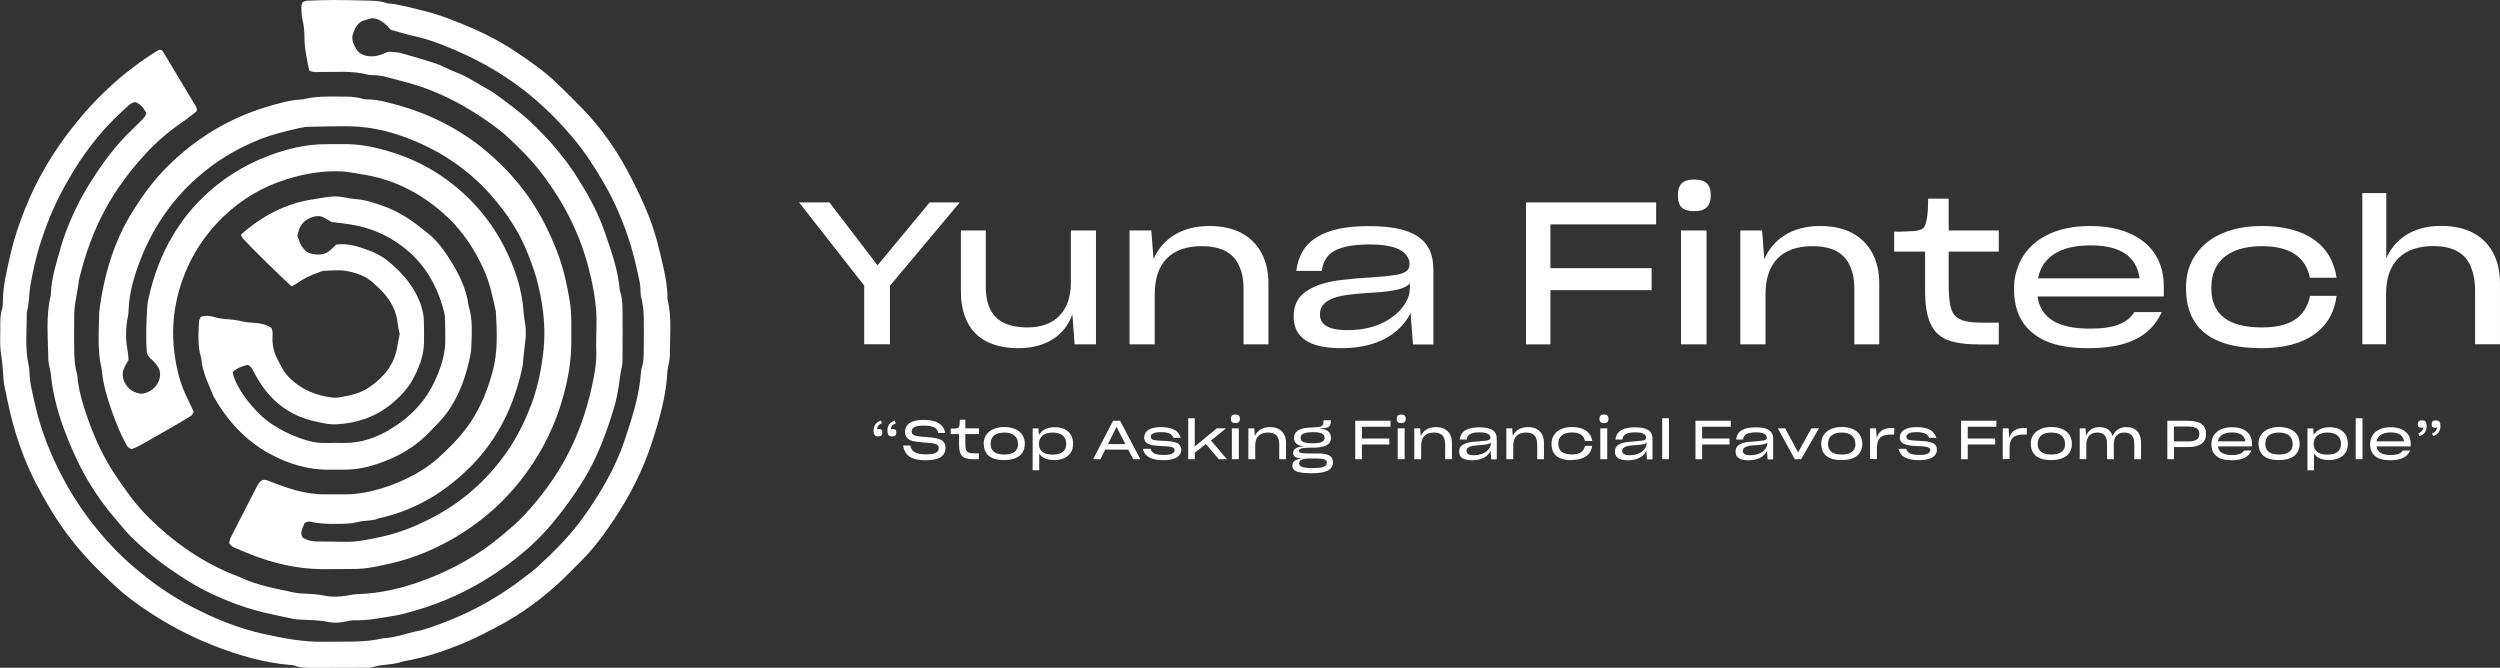 <svg xmlns="http://www.w3.org/2000/svg" id="Layer_2" data-name="Layer 2" viewBox="0 0 248 66.24"><rect x="0" y="0" width="248" height="66.24" fill="#333333" stroke="none"/><defs><style>      .cls-1 {        fill: #fff;        stroke-width: 0px;      }    </style></defs><g id="Layer_1-2" data-name="Layer 1"><g><g><path class="cls-1" d="M30.67,7c-.23-1.17-.48-2.27-.47-3.4,0-.56-.06-1.12-.2-1.68-.11-.43-.08-.9-.1-1.35,0-.1.07-.2.12-.35.13-.05.28-.14.43-.15C31.36.04,32.27,0,33.17,0c.96,0,1.92.03,2.89.05.79.02,1.59,0,2.35.28,1.19.09,2.33.43,3.48.71,1.77.42,3.44,1.1,5.1,1.82,1.51.66,2.95,1.44,4.31,2.36,1.4.95,2.8,1.92,4.02,3.11.85.83,1.7,1.66,2.53,2.52,1.74,1.8,3.17,3.83,4.36,6.03.83,1.54,1.59,3.12,2.23,4.76.61,1.59,1,3.23,1.37,4.89.22.99.41,1.99.4,3.02,0,.06,0,.11.02.17.44,1.85.21,3.72.22,5.58,0,.28-.08.56-.12.84-.04.22-.11.44-.12.67-.12,2.45-.79,4.78-1.54,7.09-.88,2.71-2.17,5.23-3.73,7.59-1,1.5-2.07,2.97-3.37,4.24-.57.55-1.11,1.13-1.68,1.68-1.98,1.88-4.15,3.5-6.57,4.76-.95.5-1.89,1-2.88,1.43-2.08.9-4.21,1.63-6.45,2.01-.96.36-2.01.26-2.99.56-.32.1-.67.07-1.01.07-1.64,0-3.28.02-4.93.01-.62,0-1.25,0-1.84-.22-.15-.06-.33-.06-.5-.07-2.55-.23-4.98-.93-7.36-1.85-2.28-.88-4.43-2-6.47-3.33-1.23-.8-2.42-1.67-3.5-2.68-.99-.93-1.98-1.87-2.89-2.88-1.32-1.47-2.52-3.05-3.53-4.77-.49-.83-.97-1.66-1.41-2.51-1.11-2.17-1.93-4.46-2.51-6.83-.24-.99-.44-1.98-.64-2.98-.05-.22-.05-.45-.07-.68-.05-.79-.11-1.57-.24-2.36-.13-.83-.07-1.69-.07-2.54,0-.62-.03-1.24.17-1.85.07-.21.08-.45.08-.67,0-1.66.41-3.25.77-4.84.35-1.54.86-3.04,1.45-4.51,1.16-2.91,2.75-5.57,4.68-8.03,2.4-3.06,5.21-5.64,8.53-7.68.04-.03.11-.02.16-.03.05.01.11.02.16.04.05.03.1.07.12.11,1.11,1.84,2.22,3.68,3.32,5.53.05.09.04.22.06.32-.03.05-.04.11-.08.14-.45.35-.88.71-1.35,1.03-1.37.93-2.61,1.99-3.72,3.21-1.53,1.68-2.88,3.48-3.96,5.48-1.19,2.21-2.01,4.54-2.59,6.97-.12,1.24-.5,2.44-.47,3.69.01.68-.02,1.36-.01,2.04.02,1.24-.05,2.49.32,3.71.1,1.54.58,2.99,1.08,4.43.68,1.92,1.54,3.76,2.68,5.47.98,1.46,1.99,2.9,3.23,4.14,2.63,2.62,5.63,4.71,9.14,6,1.75.85,3.65,1.15,5.53,1.56.33.07.68.06,1.01.08.62.04,1.23.06,1.85.2.72.15,1.46.12,2.2,0,.33-.05.67-.14,1-.15,2.4-.06,4.71-.63,6.93-1.48,2.65-1.02,5.12-2.38,7.32-4.22.82-.69,1.66-1.36,2.39-2.16,1.54-1.67,2.9-3.47,4-5.46,1.24-2.25,2.09-4.64,2.65-7.13.27-1.21.52-2.43.47-3.69-.03-.79,0-1.59.02-2.38.07-2.06-.31-4.05-.83-6.02-.88-3.32-2.42-6.31-4.49-9.06-1.06-1.41-2.3-2.65-3.59-3.84-.45-.42-.96-.79-1.46-1.16-1.79-1.29-3.68-2.4-5.74-3.25-1.63-.68-3.32-1.09-5.02-1.52-.27-.07-.56-.08-.84-.11-.23-.02-.46.01-.68-.05-1.56-.41-3.15-.26-4.73-.27-.33,0-.68.07-1.12-.14ZM13.32,10.15c-.14.06-.32.1-.44.2-1.15,1.01-2.24,2.09-3.21,3.27-.86,1.05-1.65,2.15-2.36,3.31-1.03,1.69-1.94,3.45-2.64,5.31-.36.95-.69,1.92-.96,2.9-.28,1.03-.51,2.09-.69,3.14-.15.89-.12,1.81-.36,2.69,0,1.81-.21,3.62.21,5.41.04.16.04.34.05.51.02,1.08.31,2.12.54,3.17.57,2.55,1.52,4.97,2.74,7.28,1.41,2.67,3.18,5.08,5.28,7.24.83.85,1.72,1.63,2.65,2.38,1.72,1.4,3.58,2.59,5.56,3.57,2.03,1.01,4.14,1.83,6.35,2.33,2.04.46,4.09.85,6.2.8,1.92-.04,3.85.11,5.75-.34,1.31-.06,2.53-.57,3.81-.8,3.66-1.11,7.03-2.8,10.07-5.14.49-.38,1-.74,1.46-1.16,1.63-1.49,3.2-3.05,4.49-4.85,1.72-2.4,3.22-4.92,4.16-7.74.73-2.2,1.45-4.4,1.61-6.74.01-.17.04-.34.1-.5.15-.44.15-.89.16-1.34.01-.57.03-1.13.02-1.7-.02-1.3.08-2.6-.27-3.88-.07-.27-.04-.56-.07-.85-.02-.23-.03-.45-.08-.67-.31-1.49-.65-2.98-1.14-4.42-.62-1.82-1.37-3.58-2.34-5.26-.91-1.57-1.88-3.1-3.04-4.49-1.45-1.74-3.05-3.33-4.84-4.74-2.47-1.94-5.19-3.41-8.11-4.55-.84-.33-1.69-.63-2.58-.83-.88-.19-1.74-.46-2.63-.7-.49-.55-1-1.09-1.85-1.16-.23.06-.5.14-.77.21-.4.12-.69.38-.88.75-.08.15-.15.31-.21.46-.14.33-.15.66-.03.99.07.21.17.42.29.62.24.42.61.63,1.09.72.77.14,1.45-.11,2.09-.42.44.04.85.02,1.22.12,1.2.33,2.39.68,3.57,1.07.64.22,1.23.58,1.87.82,1.34.5,2.49,1.34,3.73,2,1.69,1.23,3.39,2.47,4.81,4.02.31.33.64.64.94.98.37.42.72.87,1.08,1.3.83,1,1.52,2.11,2.19,3.22.88,1.46,1.62,2.98,2.16,4.59.62,1.82,1.27,3.63,1.41,5.57.3.82.27,1.67.28,2.52.01,1.36,0,2.72-.01,4.08,0,.34.01.69-.07,1.01-.16.61-.2,1.23-.3,1.84-.11.72-.25,1.45-.46,2.15-.74,2.44-1.6,4.82-2.93,7.02-1.03,1.7-2.19,3.3-3.48,4.8-1.6,1.86-3.49,3.39-5.53,4.74-2.42,1.6-5.04,2.8-7.83,3.6-.7.2-1.41.41-2.13.52-1.28.2-2.56.48-3.87.43-.28,0-.56.06-.84.12-.56.13-1.14.17-1.69.06-.95-.2-1.91-.2-2.87-.25-.23-.01-.45-.02-.67-.07-.94-.2-1.88-.39-2.81-.61-1.88-.44-3.67-1.11-5.41-1.94-1.49-.71-2.87-1.59-4.21-2.54-1.25-.88-2.42-1.86-3.52-2.92-.65-.63-1.2-1.36-1.79-2.04-.67-.77-1.27-1.59-1.84-2.43-1.18-1.74-2.08-3.63-2.86-5.58-.8-2.01-1.39-4.06-1.6-6.21-.05-.5-.24-1-.25-1.5-.02-2.09-.26-4.19.23-6.26.03-.11.03-.22.03-.34.08-1.54.56-2.99.97-4.46.57-2.01,1.68-4.46,2.85-6.32,1.21-1.92,2.52-3.76,4.18-5.33.37-.35.73-.71,1.09-1.07.12-.12.22-.26.3-.41.05-.09.07-.24.02-.32-.25-.45-.56-.85-1.12-.99Z"></path><path class="cls-1" d="M22.74,53.82c.04-.14.06-.31.13-.46.87-1.72,1.75-3.43,2.63-5.14.03-.05.06-.1.09-.15.25-.45.53-.57.97-.4.37.14.73.29,1.11.42.53.19,1.07.38,1.61.53.98.27,1.99.43,3.01.42.68,0,1.36,0,2.04,0,2.92,0,7-1.61,9.27-3.72,1.16-1.08,2.28-2.2,3.15-3.54,1-1.54,1.66-3.21,2.13-4.97.52-1.95.42-3.93.31-5.91-.31-1.38-.57-2.76-1.16-4.07-.89-1.99-2.04-3.78-3.63-5.28-2.41-2.27-5.21-3.76-8.51-4.26-.67-.1-1.32-.26-2.01-.29-1.83-.08-3.62.22-5.35.75-2.41.73-4.56,2-6.38,3.75-2.21,2.13-3.7,4.7-4.48,7.67-.51,1.94-.62,3.92-.36,5.9.2,1.51.56,3,1.25,4.39.23.45.43.92.66,1.4-.1.14-.16.32-.28.4-.52.33-1.07.64-1.6.95-1.13.65-2.25,1.3-3.39,1.94-.29.16-.61.29-.87.41-.29-.09-.44-.24-.55-.45-.55-.99-.97-2.04-1.36-3.11-.52-1.44-.96-2.9-1.09-4.43-.45-1.84-.26-3.72-.24-5.58.44-3.64,1.45-7.08,3.43-10.2.94-1.49,1.98-2.9,3.22-4.15,2.8-2.83,6.09-4.85,9.9-6.02,1.19-.36,2.38-.71,3.64-.76,1.22-.32,2.47-.29,3.71-.28.74,0,1.47,0,2.19.21.21.06.45.08.67.08.86,0,1.68.25,2.5.46,3.38.89,6.46,2.42,9.14,4.67,2.36,1.98,4.31,4.32,5.73,7.08.93,1.82,1.7,3.69,2.14,5.7.29,1.33.57,2.65.56,4.02,0,.74,0,1.47,0,2.21,0,1.82-.32,3.6-.81,5.35-.75,2.7-1.94,5.18-3.58,7.45-2.05,2.85-4.62,5.11-7.68,6.81-1.84,1.02-3.77,1.8-5.83,2.27-1.21.27-2.42.56-3.68.55-1.08,0-2.15.03-3.23.02-2.46-.03-4.81-.6-7.09-1.5-.53-.21-1.04-.44-1.56-.66-.21-.09-.38-.24-.5-.48ZM12.77,35.68c-.18.32-.37.6-.49.91-.08.2-.12.44-.1.66.08.95.79,1.67,1.75,1.8.06,0,.11,0,.17,0,.97-.1,1.8-.99,1.78-1.95,0-.22-.07-.45-.17-.64-.14-.24-.33-.46-.52-.66-.19-.2-.47-.33-.62-.84-.12-1.41-.06-3.05.05-4.69.01-.17.05-.34.08-.5.48-2.28,1.27-4.45,2.48-6.46.82-1.37,1.8-2.62,2.94-3.72,1.84-1.8,4-3.16,6.4-4.09,1.91-.74,3.88-1.21,5.95-1.2.51,0,1.02,0,1.53,0,1.66-.04,3.26.3,4.83.79,3.03.93,5.66,2.55,7.89,4.81,1.32,1.34,2.41,2.85,3.27,4.53,1.07,2.08,1.81,4.26,1.96,6.62.02.34.09.67.14,1.01.1.62.09,1.24.01,1.86-.07.56-.13,1.12-.19,1.68-.03.28-.03.57-.09.84-.81,3.73-2.37,7.05-5.09,9.8-2.58,2.6-5.58,4.4-9.17,5.18-.64.29-1.35.18-2,.35-.67.18-1.34.19-2.02.2-.96.02-1.92-.02-2.87-.23-.14-.03-.31.09-.45.14-.17.49-.52.93-.19,1.45.41.26.84.37,1.3.38.96.02,1.93.02,2.89.04,1.2.02,2.37-.23,3.52-.48,1.77-.37,3.46-1.04,5.07-1.88,2.98-1.54,5.42-3.68,7.36-6.4,1.06-1.48,1.86-3.1,2.51-4.8.69-1.81,1.06-3.7,1.25-5.61.2-2.04-.03-4.06-.48-6.06-.26-1.17-.66-2.28-1.1-3.38-.84-2.14-2.09-4.01-3.59-5.72-2.01-2.29-4.43-4.03-7.22-5.26-2.2-.97-4.47-1.6-6.88-1.63-1.3-.02-2.6.02-3.91.05-.28,0-.57.02-.84.08-1.55.34-3.08.71-4.55,1.33-2.1.89-4.02,2.07-5.74,3.58-2.56,2.24-4.43,4.99-5.67,8.15-.64,1.63-1.14,3.32-1.2,5.1,0,.23-.03.45-.08.67-.22,1.13-.22,2.25,0,3.37.05.27.05.56.08.83Z"></path><path class="cls-1" d="M19.91,31.43c.48-.16.94-.1,1.37.03.44.13.88.19,1.34.21.45.03.89.09,1.34.2.43.11.89.13,1.34.16.57.04,1.11.17,1.61.49.22.41.1.87.12,1.32.03.58.17,1.12.41,1.63.17.36.37.7.55,1.05.21.41.51.75.83,1.06,1.15,1.1,2.54,1.65,4.1,1.85.22.03.46.03.68,0,1.06-.18,2.13-.39,3.03-1.01,1.45-.99,2.51-2.27,2.79-4.07.06-.39.15-.78.23-1.19-.07-.36-.17-.75-.21-1.14-.12-1.18-.66-2.15-1.43-3.01-.3-.34-.65-.63-.98-.94-.78-.72-1.75-1.04-2.76-1.2-.66-.11-1.35-.03-2.03-.01-.22,0-.44.09-.65.17-.8.28-1.57.65-2.26,1.16-.13.09-.28.15-.4.22-.81-.7-4.06-3.89-4.87-4.79-.07-.08-.1-.2-.16-.34,2.06-1.84,4.41-3.1,7.18-3.51.78-.12,1.54-.3,2.35-.28.63.02,1.23.22,1.84.26.92.06,1.77.35,2.62.64.87.29,1.66.7,2.44,1.18.77.48,1.47,1.06,2.17,1.62.85.68,1.5,1.56,2.07,2.46.91,1.43,1.7,2.94,1.91,4.67.44,1.38.32,2.8.27,4.21-.02.56-.18,1.11-.31,1.66-.41,1.66-1.02,3.22-2.02,4.64-.53.75-1.18,1.37-1.8,2.02-1.11,1.16-2.43,2.04-3.89,2.67-1.46.63-2.97,1.08-4.59,1.07-.45,0-.91,0-1.36,0-2.15.05-4.13-.55-6-1.56-2.46-1.33-4.25-3.33-5.62-5.75-.46-1.21-1.11-2.36-1.18-3.69-.4-1.21-.29-2.46-.24-3.7,0-.15.12-.3.17-.44ZM33.38,24.26c1.16-.14,2.07.18,2.97.49.74.26,1.47.61,2.09,1.11,1.11.89,2.08,1.91,2.77,3.17.49.9.83,1.86.84,2.9.01.68.03,1.36.01,2.04-.02,1.39-.53,2.64-1.21,3.83-.52.9-1.24,1.62-2.02,2.27-1.58,1.3-3.43,1.91-5.46,2.02-.75.04-1.45-.14-2.17-.3-2.2-.5-3.91-1.68-5.2-3.52-.39-.56-.71-1.15-1.03-1.75-.07-.13-.24-.22-.37-.33-.58.12-1.09.32-1.52.73.05.19.07.35.13.51.32.86.81,1.62,1.36,2.33.7.89,1.49,1.72,2.44,2.34.85.56,1.77,1.02,2.73,1.36.8.29,1.62.5,2.48.48.68-.02,1.36,0,2.04,0,1.57-.01,3.02-.51,4.34-1.29,2.04-1.2,3.66-2.83,4.61-5.05.07-.16.16-.3.22-.46.41-1.06.73-2.14.74-3.28,0-.68,0-1.36-.02-2.04,0-.28-.02-.57-.09-.84-.67-2.65-1.95-4.9-4.19-6.57-1.01-.75-2.09-1.33-3.28-1.71-1.19-.39-2.42-.54-3.68-.67-.21-.13-.46-.27-.7-.41-.42-.24-.84-.23-1.3-.06-.62.24-1.06.63-1.26,1.27-.05.16-.09.32-.15.53.08.24.17.5.27.76.04.1.1.2.16.3.22.34.51.64.9.73.74.18,1.46.17,2.05-.44.15-.16.33-.3.51-.47Z"></path></g><g><path class="cls-1" d="M85.72,28.32l-6.45-8.24h3.01l4.77,6.24,5.17-6.24h2.99l-6.93,8.27v5.8h-2.55v-5.84Z"></path><path class="cls-1" d="M101.02,34.54c-3.8,0-5.7-2.08-5.7-5.64v-6.04h2.47v5.58c0,2.63,1.21,4.04,4.16,4.04,2.71,0,4.28-1.64,4.28-4.43v-5.19h2.49v11.3h-2.12l-.22-2.97c-.75,2.08-2.61,3.35-5.37,3.35Z"></path><path class="cls-1" d="M112.05,34.16v-11.3h2.16l.22,2.85c.87-2.02,2.79-3.29,5.52-3.29,1.31,0,2.36.24,3.23.71,1.74.95,2.65,2.71,2.65,4.99v6.04h-2.47v-5.5c0-.85-.12-1.6-.42-2.24-.53-1.27-1.7-2-3.74-2-3.03,0-4.65,1.68-4.65,4.75v4.99h-2.49Z"></path><path class="cls-1" d="M138.54,32.82c-1.25,1.07-3.05,1.72-5.52,1.72-3.21,0-4.69-1.11-4.69-3.15v-.02c0-1.23.53-2.12,1.6-2.69.38-.22.79-.4,1.27-.53.95-.3,2.4-.49,4.81-.63.99-.06,1.74-.14,2.3-.22,1.11-.16,1.52-.48,1.52-1.11v-.02c0-.32-.12-.61-.36-.91-.46-.57-1.52-1.01-3.52-1.01-3.35,0-4.59.83-4.83,2.63h-2.53c.38-3.07,2.77-4.45,7.17-4.45s6.43,1.27,6.43,4.3v7.44h-2.02l-.24-3.11c-.32.65-.77,1.23-1.39,1.76ZM138.18,31.41c1.09-.83,1.68-1.84,1.68-2.83v-.48c-.38.49-1.33.79-3.64.93-2.59.14-3.8.36-4.49.81-.53.32-.79.77-.79,1.33v.02c0,.95.73,1.56,2.75,1.56,1.88,0,3.41-.51,4.49-1.35Z"></path><path class="cls-1" d="M153.8,34.16h-2.42v-14.08h12.91v2.18h-10.49v4.34h10.04v2.18h-10.04v5.38Z"></path><path class="cls-1" d="M166.45,19.37c0-1.15.55-1.56,1.62-1.56s1.64.42,1.64,1.56c0,1.07-.53,1.58-1.62,1.58-1.17,0-1.64-.44-1.64-1.58ZM166.76,22.86h2.53v11.3h-2.53v-11.3Z"></path><path class="cls-1" d="M172.64,34.16v-11.3h2.16l.22,2.85c.87-2.02,2.79-3.29,5.52-3.29,1.31,0,2.36.24,3.23.71,1.74.95,2.65,2.71,2.65,4.99v6.04h-2.47v-5.5c0-.85-.12-1.6-.42-2.24-.53-1.27-1.7-2-3.74-2-3.03,0-4.65,1.68-4.65,4.75v4.99h-2.49Z"></path><path class="cls-1" d="M196.12,34.16c-1.31,0-2.32-.18-3.07-.49-1.5-.69-2.08-2.2-2.08-4.87v-3.84h-3.07v-1.98h.63c.53-.02,1.09-.04,1.35-.06.91-.1,1.07-.3,1.23-1.05.14-.61.16-1.46.16-2.16h2.04v3.15h4.97v2.1h-4.97v3.46c0,1.03.1,1.78.28,2.32.4,1.01,1.31,1.27,3.13,1.27h1.56v2.16h-2.16Z"></path><path class="cls-1" d="M207.12,34.54c-1.72,0-3.09-.24-4.18-.71-2.18-.99-3.15-2.75-3.15-5.17,0-1.23.32-2.28.89-3.23,1.19-1.88,3.48-3.01,6.63-3.01,1.54,0,2.85.24,3.96.73,2.2.99,3.38,2.77,3.38,5.27v.99h-12.53c.32,2.12,1.96,3.19,5.19,3.19,2.42,0,3.72-.53,4.41-1.64h2.73c-1.23,2.65-3.74,3.58-7.34,3.58ZM202.17,27.61h10.08c-.32-2.2-1.92-3.27-4.87-3.27s-4.79,1.11-5.21,3.27Z"></path><path class="cls-1" d="M224.31,34.54c-5.23,0-7.46-2.22-7.46-5.98,0-1.31.32-2.4.97-3.31,1.27-1.86,3.6-2.83,6.55-2.83,4.28,0,6.93,1.8,7.42,5.13h-2.65c-.42-2.1-2.04-3.13-4.75-3.13-3.07,0-5.03,1.35-5.03,4.14,0,2.63,1.66,3.92,5.03,3.92,2.81,0,4.32-1.01,4.77-3.13h2.63c-.42,3.29-3.01,5.19-7.48,5.19Z"></path><path class="cls-1" d="M234.34,34.16v-15.01h2.38v6.47c.87-1.96,2.71-3.21,5.42-3.21,1.31,0,2.36.24,3.23.71,1.74.95,2.63,2.71,2.63,4.99v6.04h-2.47v-5.38c0-.85-.14-1.6-.4-2.26-.53-1.33-1.7-2.1-3.74-2.1-2.99,0-4.69,1.64-4.69,4.71v5.03h-2.36Z"></path></g><g><path class="cls-1" d="M86.66,42.73c0-.5.24-.86.73-1.01l.1.27c-.32.13-.47.3-.49.6.05-.02.1-.03.16-.03.27,0,.37.08.37.35s-.14.38-.42.38c-.32,0-.45-.16-.45-.56ZM88.03,42.73c0-.5.25-.86.73-1.01l.1.27c-.32.13-.47.3-.49.6.05-.02.1-.03.16-.03.27,0,.38.08.38.35s-.13.38-.42.38c-.32,0-.45-.16-.45-.56Z"></path><path class="cls-1" d="M90.64,45.5c-.63-.21-.94-.63-1.05-1.3h.71c.12.66.62.87,1.58.87.87,0,1.24-.2,1.24-.6,0-.16-.05-.27-.15-.35-.2-.14-.64-.19-1.44-.23-.4-.03-.71-.08-.98-.14-.51-.13-.77-.42-.77-.93,0-.71.61-1.17,1.84-1.17s1.99.41,2.15,1.3h-.7c-.09-.55-.61-.73-1.46-.73s-1.17.21-1.17.59c0,.12.04.22.12.29.15.14.53.2,1.27.25.45.02.82.08,1.11.14.58.14.85.42.85.94,0,.78-.59,1.23-1.92,1.23-.5,0-.91-.05-1.22-.16Z"></path><path class="cls-1" d="M96.53,45.55c-.35,0-.63-.05-.83-.13-.41-.19-.56-.59-.56-1.32v-1.04h-.83v-.54h.17c.14,0,.29-.01.36-.02.25-.03.29-.08.33-.28.04-.17.04-.4.04-.58h.55v.85h1.35v.57h-1.35v.94c0,.28.03.48.07.63.11.27.35.34.85.34h.42v.58h-.58Z"></path><path class="cls-1" d="M97.58,44.03c0-.35.09-.65.26-.9.35-.5.98-.77,1.77-.77.41,0,.76.06,1.07.19.62.26.98.76.98,1.47,0,1-.68,1.62-2.06,1.62s-2.01-.6-2.01-1.62ZM100.98,44.03c0-.73-.5-1.12-1.35-1.12s-1.36.36-1.36,1.12c0,.71.45,1.06,1.35,1.06s1.37-.35,1.37-1.06Z"></path><path class="cls-1" d="M103.09,44.99v1.66h-.65v-4.15h.57l.05.64c.29-.49.85-.76,1.57-.76.36,0,.69.06.96.19.55.26.86.75.86,1.46,0,.36-.08.65-.25.9-.34.47-.92.71-1.6.71-.75,0-1.25-.23-1.51-.65ZM105.77,44.03c0-.72-.49-1.12-1.35-1.12s-1.36.43-1.36,1.12.47,1.07,1.34,1.07c.93,0,1.37-.37,1.37-1.07Z"></path><path class="cls-1" d="M109.64,44.6l-.48.95h-.72l1.98-3.81h.69l2.01,3.81h-.71l-.49-.95h-2.28ZM109.91,44.05h1.73l-.88-1.7-.85,1.7Z"></path><path class="cls-1" d="M113.37,44.52h.76c.13.48.58.61,1.31.61.28,0,.49-.02.65-.06.32-.09.43-.24.43-.42,0-.09-.04-.17-.11-.22-.14-.11-.49-.16-1.21-.18-.41-.02-.73-.05-.98-.11-.5-.12-.72-.36-.72-.76,0-.58.54-1.01,1.65-1.01s1.75.32,1.98,1.07h-.72c-.13-.42-.58-.57-1.26-.57-.25,0-.45.02-.6.06-.29.09-.4.23-.4.4,0,.09.03.16.1.22.13.11.47.16,1.17.18.44.02.79.05,1.05.12.51.12.71.35.71.78,0,.19-.06.37-.19.52-.25.31-.77.5-1.58.5-1.15,0-1.87-.33-2.04-1.14Z"></path><path class="cls-1" d="M118.52,44.91v.64h-.65v-4.06h.65v2.8l2.19-1.8h.91l-1.49,1.21,1.58,1.85h-.81l-1.28-1.51-1.1.87Z"></path><path class="cls-1" d="M122.11,41.54c0-.31.15-.42.44-.42s.45.11.45.42c0,.29-.14.43-.44.43-.32,0-.45-.12-.45-.43ZM122.2,42.49h.69v3.06h-.69v-3.06Z"></path><path class="cls-1" d="M123.84,45.55v-3.06h.58l.06.77c.24-.55.76-.89,1.5-.89.35,0,.64.06.87.19.47.26.72.73.72,1.35v1.64h-.67v-1.49c0-.23-.03-.43-.11-.61-.14-.34-.46-.54-1.01-.54-.82,0-1.26.46-1.26,1.29v1.35h-.68Z"></path><path class="cls-1" d="M128.95,46.86c-.54-.11-.75-.34-.75-.68,0-.42.33-.63,1.01-.7-.62-.02-.93-.17-.93-.55,0-.35.32-.62,1.06-.65-.64-.09-.98-.33-.98-.85,0-.6.53-.98,1.55-1.01.11-.02.3-.02.46-.03.25,0,.43-.02.57-.06.27-.07.36-.25.36-.6v-.04h.72v.03c0,.34-.05.53-.22.63-.17.11-.48.13-.99.14.82.06,1.22.35,1.22.94,0,.69-.61.98-1.77.98h-.38c-.28,0-.49.02-.64.04-.3.06-.4.15-.4.28,0,.16.2.25.87.25h1.02c1.03,0,1.5.25,1.5.88v.02c0,.21-.07.4-.2.56-.27.32-.84.5-1.82.5h-.2c-.45,0-.8-.03-1.07-.09ZM131.11,46.36c.39-.09.51-.25.51-.44v-.02c0-.09-.02-.17-.08-.23-.11-.12-.36-.18-.87-.18h-.83c-.61,0-.97.13-.97.48,0,.32.36.46,1.25.46h.17c.35,0,.62-.02.81-.06ZM131.4,43.44c0-.39-.33-.57-1.15-.57-.09,0-.23,0-.33.02-.63.03-.9.2-.9.55,0,.42.42.53,1.18.53.81,0,1.2-.13,1.2-.53Z"></path><path class="cls-1" d="M135.09,45.55h-.65v-3.81h3.5v.59h-2.84v1.17h2.72v.59h-2.72v1.46Z"></path><path class="cls-1" d="M138.56,41.54c0-.31.15-.42.44-.42s.45.11.45.42c0,.29-.14.43-.44.43-.32,0-.45-.12-.45-.43ZM138.65,42.49h.69v3.06h-.69v-3.06Z"></path><path class="cls-1" d="M140.3,45.55v-3.06h.58l.06.77c.24-.55.76-.89,1.5-.89.35,0,.64.06.87.19.47.26.72.73.72,1.35v1.64h-.67v-1.49c0-.23-.03-.43-.11-.61-.14-.34-.46-.54-1.01-.54-.82,0-1.26.46-1.26,1.29v1.35h-.68Z"></path><path class="cls-1" d="M147.52,45.19c-.34.29-.83.47-1.5.47-.87,0-1.27-.3-1.27-.85h0c0-.34.14-.58.43-.73.1-.06.21-.11.34-.14.26-.08.65-.13,1.3-.17.27-.02.47-.04.62-.06.3-.04.41-.13.41-.3h0c0-.09-.03-.17-.1-.25-.12-.16-.41-.27-.95-.27-.91,0-1.24.23-1.31.71h-.69c.1-.83.75-1.21,1.94-1.21s1.74.34,1.74,1.16v2.02h-.55l-.06-.84c-.09.18-.21.33-.38.48ZM147.43,44.8c.29-.23.46-.5.46-.77v-.13c-.1.13-.36.21-.99.25-.7.04-1.03.1-1.22.22-.14.09-.21.21-.21.36h0c0,.26.2.43.75.43.51,0,.92-.14,1.22-.36Z"></path><path class="cls-1" d="M149.43,45.55v-3.06h.58l.06.77c.24-.55.76-.89,1.5-.89.35,0,.64.06.87.19.47.26.72.73.72,1.35v1.64h-.67v-1.49c0-.23-.03-.43-.11-.61-.14-.34-.46-.54-1.01-.54-.82,0-1.26.46-1.26,1.29v1.35h-.68Z"></path><path class="cls-1" d="M155.93,45.65c-1.42,0-2.02-.6-2.02-1.62,0-.35.09-.65.26-.9.34-.5.98-.77,1.77-.77,1.16,0,1.88.49,2.01,1.39h-.72c-.11-.57-.55-.85-1.29-.85-.83,0-1.36.36-1.36,1.12,0,.71.45,1.06,1.36,1.06.76,0,1.17-.27,1.29-.85h.71c-.11.89-.81,1.4-2.03,1.4Z"></path><path class="cls-1" d="M158.67,41.54c0-.31.15-.42.44-.42s.45.11.45.42c0,.29-.14.43-.44.43-.32,0-.45-.12-.45-.43ZM158.75,42.49h.69v3.06h-.69v-3.06Z"></path><path class="cls-1" d="M162.97,45.19c-.34.29-.83.47-1.5.47-.87,0-1.27-.3-1.27-.85h0c0-.34.14-.58.43-.73.1-.06.21-.11.34-.14.26-.08.65-.13,1.3-.17.27-.02.47-.04.62-.06.3-.04.41-.13.41-.3h0c0-.09-.03-.17-.1-.25-.12-.16-.41-.27-.95-.27-.91,0-1.24.23-1.31.71h-.69c.1-.83.75-1.21,1.94-1.21s1.74.34,1.74,1.16v2.02h-.55l-.06-.84c-.09.18-.21.33-.38.48ZM162.88,44.8c.29-.23.46-.5.46-.77v-.13c-.1.13-.36.21-.99.25-.7.04-1.03.1-1.22.22-.14.09-.21.21-.21.36h0c0,.26.2.43.75.43.51,0,.92-.14,1.22-.36Z"></path><path class="cls-1" d="M164.89,41.49h.67v4.06h-.67v-4.06Z"></path><path class="cls-1" d="M168.84,45.55h-.65v-3.81h3.5v.59h-2.84v1.17h2.72v.59h-2.72v1.46Z"></path><path class="cls-1" d="M174.94,45.19c-.34.29-.83.47-1.5.47-.87,0-1.27-.3-1.27-.85h0c0-.34.14-.58.43-.73.1-.06.21-.11.34-.14.26-.08.65-.13,1.3-.17.27-.02.47-.04.62-.06.3-.04.41-.13.41-.3h0c0-.09-.03-.17-.1-.25-.12-.16-.41-.27-.95-.27-.91,0-1.24.23-1.31.71h-.69c.1-.83.75-1.21,1.94-1.21s1.74.34,1.74,1.16v2.02h-.55l-.06-.84c-.09.18-.21.33-.38.48ZM174.85,44.8c.29-.23.46-.5.46-.77v-.13c-.1.13-.36.21-.99.25-.7.04-1.03.1-1.22.22-.14.09-.21.21-.21.36h0c0,.26.2.43.75.43.51,0,.92-.14,1.22-.36Z"></path><path class="cls-1" d="M176.35,42.49h.74l1.28,2.39,1.32-2.39h.75l-1.77,3.06h-.63l-1.68-3.06Z"></path><path class="cls-1" d="M180.66,44.03c0-.35.09-.65.26-.9.35-.5.98-.77,1.77-.77.41,0,.76.06,1.07.19.62.26.98.76.98,1.47,0,1-.68,1.62-2.06,1.62s-2.01-.6-2.01-1.62ZM184.05,44.03c0-.73-.5-1.12-1.35-1.12s-1.36.36-1.36,1.12c0,.71.45,1.06,1.35,1.06s1.37-.35,1.37-1.06Z"></path><path class="cls-1" d="M185.52,42.49h.58l.08.95c.17-.6.61-.98,1.4-.98h.33v.65h-.35c-.34,0-.61.05-.82.15-.4.19-.55.6-.55,1.25v1.03h-.68v-3.06Z"></path><path class="cls-1" d="M188.33,44.52h.76c.13.48.58.61,1.31.61.28,0,.49-.02.65-.06.32-.09.43-.24.43-.42,0-.09-.04-.17-.11-.22-.14-.11-.49-.16-1.21-.18-.41-.02-.73-.05-.98-.11-.5-.12-.72-.36-.72-.76,0-.58.54-1.01,1.65-1.01s1.75.32,1.98,1.07h-.72c-.13-.42-.58-.57-1.26-.57-.25,0-.45.02-.6.06-.29.09-.4.23-.4.4,0,.09.03.16.1.22.13.11.47.16,1.17.18.44.02.79.05,1.05.12.51.12.71.35.71.78,0,.19-.06.37-.19.52-.25.31-.77.5-1.58.5-1.15,0-1.87-.33-2.04-1.14Z"></path><path class="cls-1" d="M195.19,45.55h-.65v-3.81h3.5v.59h-2.84v1.17h2.72v.59h-2.72v1.46Z"></path><path class="cls-1" d="M198.67,42.49h.58l.08.95c.17-.6.61-.98,1.4-.98h.33v.65h-.35c-.34,0-.61.05-.81.15-.4.19-.55.6-.55,1.25v1.03h-.68v-3.06Z"></path><path class="cls-1" d="M201.45,44.03c0-.35.09-.65.26-.9.35-.5.98-.77,1.77-.77.41,0,.76.06,1.07.19.62.26.98.76.98,1.47,0,1-.68,1.62-2.06,1.62s-2.01-.6-2.01-1.62ZM204.85,44.03c0-.73-.5-1.12-1.35-1.12s-1.36.36-1.36,1.12c0,.71.45,1.06,1.35,1.06s1.37-.35,1.37-1.06Z"></path><path class="cls-1" d="M206.31,45.55v-3.06h.57l.06.73c.21-.51.65-.85,1.32-.85.75,0,1.15.35,1.31.9.21-.54.68-.9,1.36-.9.99,0,1.46.61,1.46,1.55v1.63h-.67v-1.53c0-.23-.03-.42-.1-.59-.13-.33-.41-.52-.92-.52-.66,0-1.01.46-1.01,1.16v1.48h-.67v-1.56c0-.2-.03-.38-.09-.54-.11-.32-.38-.54-.89-.54-.7,0-1.08.46-1.08,1.22v1.42h-.67Z"></path><path class="cls-1" d="M215.65,45.55h-.65v-3.81h1.92c1.37,0,1.92.41,1.92,1.32,0,.85-.61,1.3-1.84,1.29h-1.34v1.2ZM215.65,43.79h1.31c.85,0,1.21-.19,1.21-.73,0-.2-.05-.35-.13-.46-.18-.21-.55-.29-1.12-.29h-1.27v1.48Z"></path><path class="cls-1" d="M221.35,45.65c-.47,0-.84-.06-1.13-.19-.59-.27-.85-.75-.85-1.4,0-.33.09-.62.24-.87.32-.51.94-.81,1.8-.81.42,0,.77.06,1.07.2.6.27.92.75.92,1.43v.27h-3.39c.09.57.53.86,1.4.86.65,0,1.01-.14,1.2-.45h.74c-.33.72-1.01.97-1.99.97ZM220.01,43.78h2.73c-.09-.6-.52-.88-1.32-.88s-1.3.3-1.41.88Z"></path><path class="cls-1" d="M224.04,44.03c0-.35.09-.65.26-.9.35-.5.98-.77,1.77-.77.41,0,.76.06,1.07.19.62.26.98.76.98,1.47,0,1-.68,1.62-2.06,1.62s-2.01-.6-2.01-1.62ZM227.43,44.03c0-.73-.5-1.12-1.35-1.12s-1.36.36-1.36,1.12c0,.71.45,1.06,1.35,1.06s1.37-.35,1.37-1.06Z"></path><path class="cls-1" d="M229.55,44.99v1.66h-.65v-4.15h.57l.05.64c.29-.49.85-.76,1.57-.76.36,0,.69.06.96.19.55.26.86.75.86,1.46,0,.36-.08.65-.25.9-.34.47-.92.71-1.6.71-.75,0-1.25-.23-1.51-.65ZM232.23,44.03c0-.72-.49-1.12-1.35-1.12s-1.36.43-1.36,1.12.47,1.07,1.34,1.07c.93,0,1.37-.37,1.37-1.07Z"></path><path class="cls-1" d="M233.69,41.49h.67v4.06h-.67v-4.06Z"></path><path class="cls-1" d="M237.09,45.65c-.47,0-.84-.06-1.13-.19-.59-.27-.85-.75-.85-1.4,0-.33.09-.62.24-.87.32-.51.94-.81,1.8-.81.42,0,.77.06,1.07.2.6.27.92.75.92,1.43v.27h-3.39c.09.57.53.86,1.4.86.65,0,1.01-.14,1.2-.45h.74c-.33.72-1.01.97-1.99.97ZM235.75,43.78h2.73c-.09-.6-.52-.88-1.32-.88s-1.3.3-1.41.88Z"></path><path class="cls-1" d="M240.38,42.4s-.1.03-.16.03c-.27,0-.37-.07-.37-.35s.14-.38.42-.38c.32,0,.45.16.45.56,0,.5-.24.86-.73,1.01l-.1-.27c.32-.13.47-.3.49-.59ZM241.75,42.4s-.1.03-.16.03c-.27,0-.37-.07-.37-.35s.14-.38.42-.38c.32,0,.45.16.45.56,0,.5-.24.86-.73,1.01l-.1-.27c.32-.13.47-.3.49-.59Z"></path></g></g></g></svg>